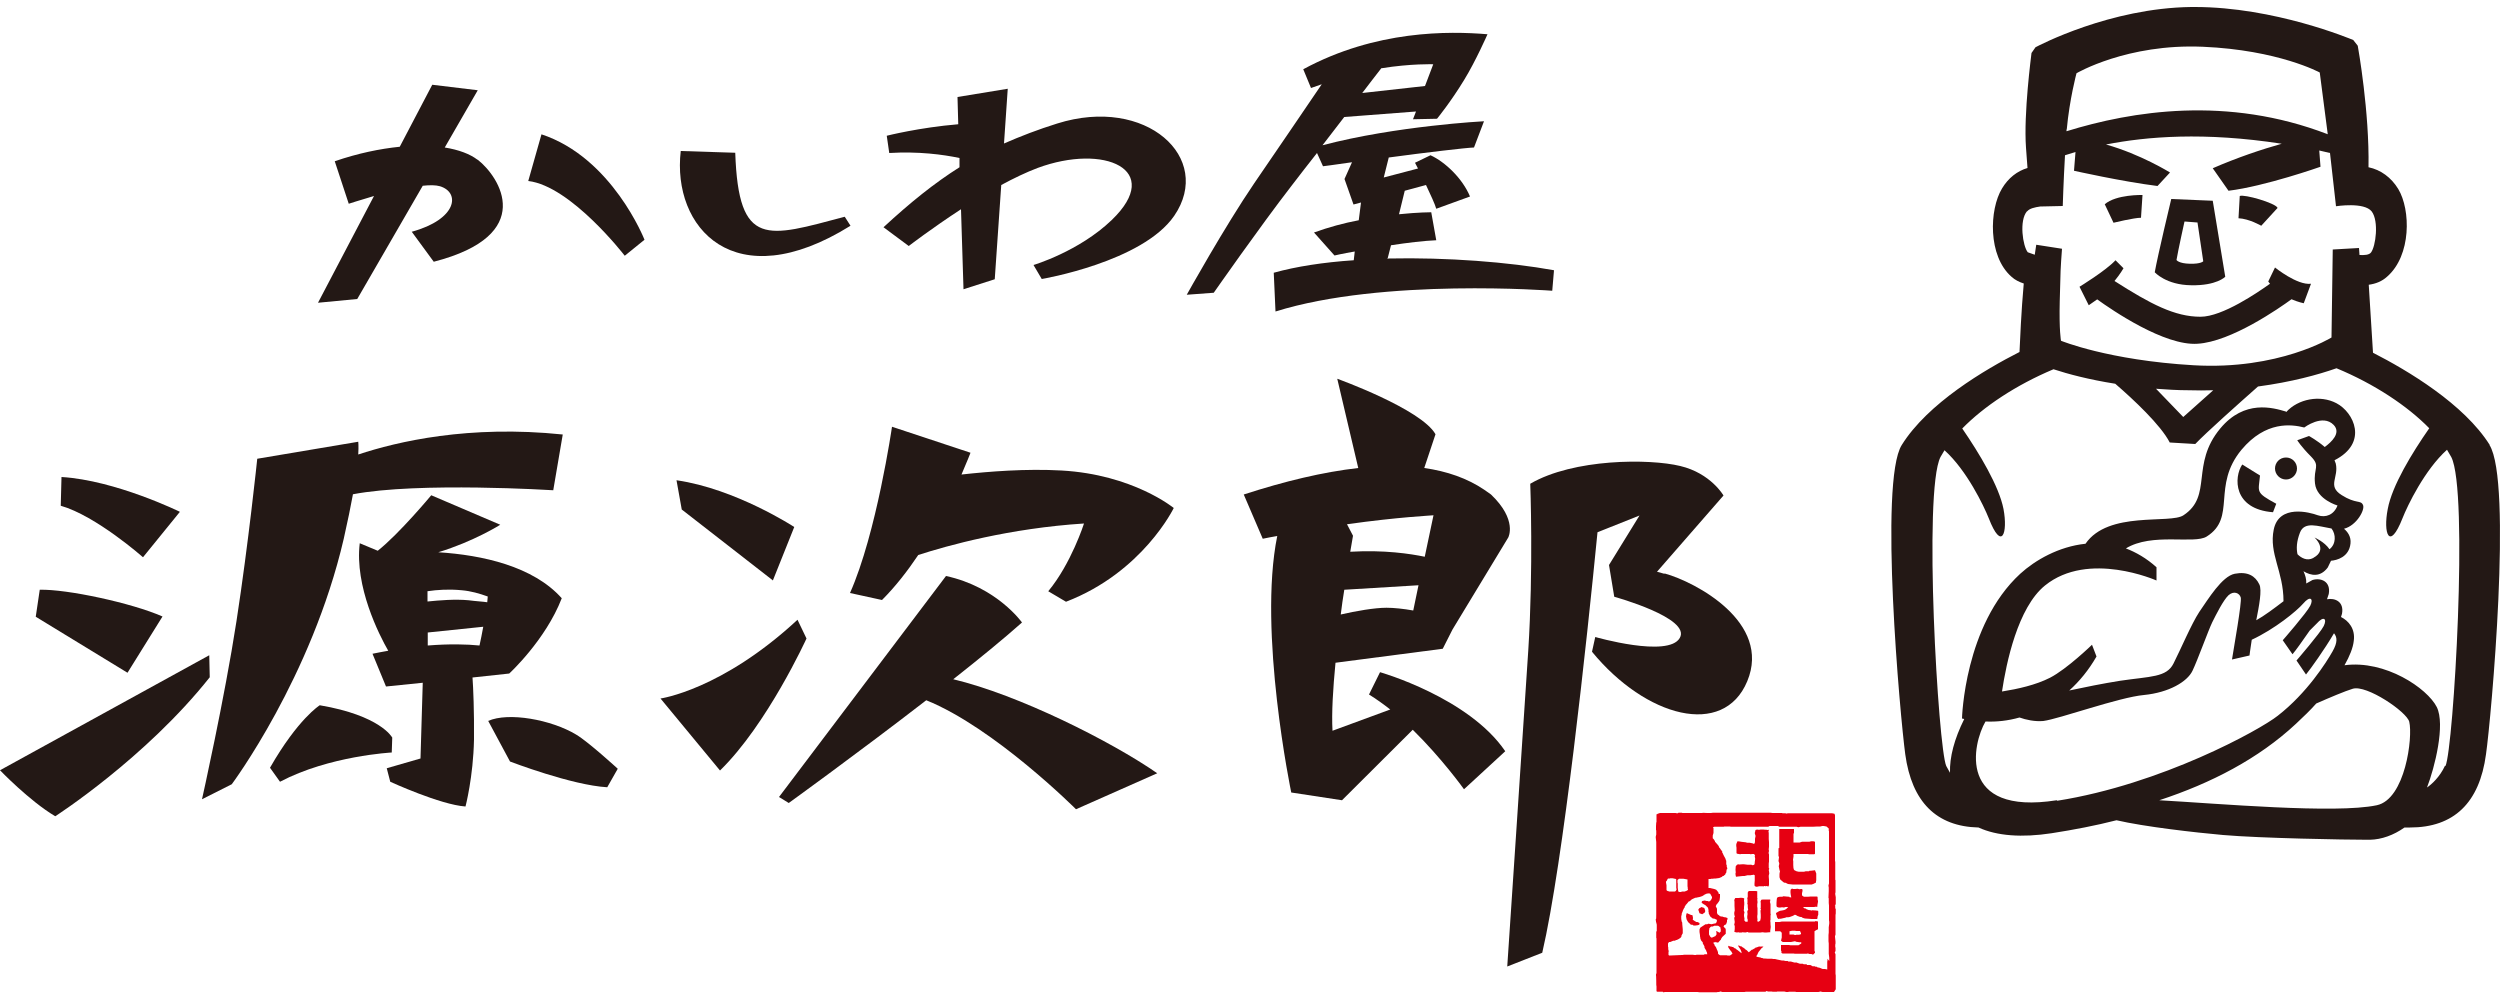 <?xml version="1.0" encoding="UTF-8"?><svg id="logo" xmlns="http://www.w3.org/2000/svg" viewBox="0 0 100 40"><defs><style>.cls-1{fill:#e60012;}.cls-2{fill:#231815;}</style></defs><path class="cls-2" d="M97.8,30.63c-.21,.45-.53,.74-.72,.87,.31-.8,.74-2.52,.39-3.22-.38-.75-2.06-1.89-3.69-1.67,.21-.37,.34-.7,.37-.97,.07-.49-.21-.81-.51-.96l.04-.13c.09-.49-.29-.64-.6-.58l.07-.21c.09-.51-.32-.66-.65-.56l-.25,.14c.01-.18-.04-.33-.11-.49,.3,.18,.67,.25,.97-.15l.13-.27c.23-.02,.72-.14,.78-.69,.03-.28-.12-.47-.26-.59,.51-.13,.85-.77,.76-.95-.09-.21-.28-.03-.86-.4-.58-.37-.1-.7-.23-1.26l-.05-.13c1.37-.7,.77-1.92,.08-2.28-.66-.35-1.54-.17-2.01,.35l-.02-.02c-.51-.15-1.65-.49-2.62,.68-1.2,1.44-.29,2.69-1.47,3.47-.53,.36-3.01-.19-3.92,1.14-1.07,.11-2.02,.66-2.61,1.2-2.24,2.06-2.33,5.79-2.33,5.79l.09,.02c-.4,.8-.59,1.53-.57,2.15l-.15-.27c-.32-.7-.93-11-.23-12.36l.16-.27c.89,.8,1.57,2.22,1.77,2.72,.52,1.34,.77,.59,.59-.37-.18-.92-.97-2.23-1.65-3.22,.86-.88,2.15-1.74,3.65-2.37,.58,.19,1.4,.41,2.47,.58,.73,.63,1.82,1.65,2.18,2.35l1.02,.06c.46-.48,1.73-1.61,2.51-2.3,1.34-.18,2.4-.47,3.14-.73,1.52,.63,2.84,1.51,3.71,2.4-.69,.99-1.49,2.3-1.66,3.23-.19,.96,.06,1.71,.59,.37,.2-.51,.89-1.94,1.78-2.74l.17,.29c.7,1.35,.09,11.65-.23,12.36m-2.75,1.57c-1.65,.35-6.36-.07-8.7-.2,2.07-.68,3.97-1.66,5.47-3.06,.3-.28,.57-.54,.81-.81,.52-.23,1.16-.5,1.46-.59,.55-.17,2.16,.92,2.26,1.32,.15,.62-.16,3.1-1.3,3.34m-2.54-9.89c-.25,.13-.48,0-.63-.15-.05-.23-.04-.51,.1-.87,.18-.46,.72-.25,1.26-.16,.18,.23,.19,.62-.08,.83-.2-.3-.6-.47-.6-.47,0,0,.55,.49-.04,.81m-7.51-.37c1.05-.65,2.74-.16,3.24-.48,1.2-.76,.19-2.02,1.39-3.47,.97-1.16,2-1.02,2.51-.89,0,0,.74-.56,1.18-.1,.3,.32-.09,.68-.36,.88-.3-.26-.63-.44-.63-.44l-.47,.17s.15,.25,.55,.65c.39,.4,.09,.44,.16,1.08s.9,.88,.9,.88c-.14,.37-.47,.5-.79,.39-.32-.12-1.55-.45-1.76,.57-.2,.97,.39,1.67,.39,2.87-.38,.29-.78,.59-1.09,.76,.11-.56,.24-1.22,.12-1.44-.16-.33-.46-.52-.98-.42-.51,.1-1.06,1.01-1.42,1.53-.31,.47-.75,1.51-1.03,2.06-.28,.56-.92,.51-2.13,.69-.7,.11-1.43,.26-2.04,.39,.41-.37,.78-.82,1.09-1.36l-.18-.47s-1,.97-1.68,1.32c-.57,.29-1.29,.45-1.92,.55,.17-1.14,.63-3.36,1.72-4.24,1.74-1.41,4.46-.2,4.46-.2v-.53c-.4-.36-.82-.6-1.24-.76m-2.75,10.08c-4,.63-3.37-2.27-2.85-3.15,.44,.02,.9-.03,1.36-.16,.25,.09,.61,.17,.95,.14,.63-.08,3.03-.95,4.03-1.04,1-.1,1.73-.53,1.94-.97,.21-.44,.63-1.61,.79-1.94,.16-.32,.44-.88,.65-1.08,.21-.19,.44-.09,.49,.09,.05,.18-.28,2.03-.35,2.48l.7-.16s.02-.18,.09-.63c.92-.43,1.79-1.14,2.06-1.45,.28-.33,.42-.19,.28,.09-.14,.28-1.1,1.38-1.1,1.38l.39,.56c.12-.14,.4-.53,.69-.95l.28-.28c.28-.32,.42-.19,.28,.1-.14,.28-1.09,1.38-1.09,1.38l.38,.56c.18-.22,.74-1,1.12-1.65,.13,.16,.15,.36-.06,.73-.25,.44-1.02,1.66-2.19,2.57-.72,.57-4.65,2.74-8.82,3.4m6.24-16.42l-1.2,1.07-1.09-1.13c.41,.03,.85,.06,1.31,.06,.33,.01,.66,.01,.97,0m-7.43-7.16c.09-.11,.3-.16,.52-.19l.9-.02s.03-1.01,.09-2.03l.42-.13-.06,.75s1.91,.43,3.34,.61l.5-.54s-1.17-.73-2.56-1.12c1.63-.32,3.92-.51,7.03-.03-.79,.22-1.8,.56-2.76,.98l.63,.9c1.47-.18,3.68-.96,3.68-.96l-.05-.65,.43,.1c.1,.9,.24,2.13,.24,2.13,0,0,1.13-.18,1.43,.21,.29,.39,.16,1.39-.03,1.64-.08,.1-.26,.11-.46,.1l-.02-.28-1.05,.06-.05,3.52s-2.11,1.31-5.52,1.11c-3.41-.2-5.3-.98-5.3-.98,0,0-.08-.4-.05-1.6,.03-1.25,.03-1.25,.09-2.08l-1.03-.16-.06,.4-.28-.1c-.2-.25-.35-1.27-.03-1.64m1.59-3.27c.11-1.21,.39-2.25,.39-2.25,0,0,2.02-1.19,5.05-1.06,3.03,.13,4.68,1.03,4.68,1.03,0,0,.22,1.71,.32,2.47-4.02-1.55-7.83-.93-10.45-.12v-.07m16.93,12.62c-1.03-1.64-3.28-2.98-4.67-3.69l-.17-2.72c.29-.04,.53-.14,.73-.32,.98-.85,.95-2.68,.45-3.51-.28-.46-.7-.77-1.19-.87,.04-2.21-.41-4.75-.43-4.86l-.18-.23c-.13-.05-3.15-1.32-6.34-1.32h-.14c-3.25,.04-6.1,1.54-6.23,1.61l-.16,.23c-.01,.1-.32,2.43-.22,3.79,.02,.29,.04,.56,.06,.81-.41,.12-.77,.4-1.02,.82-.51,.84-.57,2.7,.38,3.53,.14,.13,.31,.21,.49,.27-.1,1.1-.15,2.3-.17,2.74-1.38,.7-3.67,2.05-4.71,3.72-.92,1.46-.06,10.9,.14,12.37,.26,1.91,1.25,2.89,2.93,2.93,.74,.34,1.74,.41,2.92,.23,.9-.14,1.78-.31,2.6-.52,1.12,.26,3.14,.49,4.26,.59,1.5,.13,4.91,.19,5.74,.19h.14c.46-.01,.94-.18,1.38-.49h.22c1.75,0,2.78-.98,3.04-2.93,.21-1.47,1.06-10.91,.14-12.37"/><path class="cls-2" d="M83.88,11.97c.61,.44,2.7,1.87,4.02,1.78,1.35-.08,3.28-1.43,3.76-1.78,.28,.12,.49,.16,.49,.16l.29-.78c-.55,.07-1.44-.65-1.44-.65l-.27,.56,.07,.09c-.48,.34-1.9,1.32-2.78,1.32-1.03,0-2-.51-3.44-1.43,.23-.28,.36-.51,.36-.51l-.32-.32c-.39,.42-1.44,1.06-1.44,1.06l.37,.74,.33-.23Z"/><path class="cls-2" d="M91.1,8.31c-.09-.19-1.33-.55-1.51-.47l-.05,.89c.43,.02,.91,.3,.91,.3l.65-.71Z"/><path class="cls-2" d="M85.64,8.71l.06-.91s-1.05-.03-1.51,.37l.35,.74s.82-.2,1.1-.2"/><path class="cls-2" d="M87.38,8.86l.52,.04,.23,1.55s-.08,.11-.53,.1c-.46-.01-.54-.15-.54-.15,.06-.37,.32-1.54,.32-1.54m.27,2.55c1.02,.02,1.36-.34,1.36-.34l-.5-3.04-1.66-.07s-.54,2.25-.66,2.93c0,0,.45,.51,1.46,.52"/><path class="cls-2" d="M90.92,20.49l.13-.34c-.85-.46-.71-.46-.65-1.13l-.71-.44c-.34,.5-.38,1.79,1.24,1.91"/><path class="cls-2" d="M91.44,19.18c.24,0,.44-.2,.44-.44s-.19-.44-.44-.44-.44,.2-.44,.44,.2,.44,.44,.44"/><path class="cls-2" d="M7.19,20.47s-2.57-1.26-4.73-1.39l-.03,1.15c1.41,.4,3.29,2.06,3.29,2.06l1.47-1.81Z"/><path class="cls-2" d="M6.5,24.66c-1.22-.54-3.83-1.1-4.91-1.07l-.16,1.08,3.67,2.24,1.4-2.25Z"/><path class="cls-2" d="M8.37,26.21L0,30.81s1.18,1.23,2.21,1.84c0,0,3.61-2.32,6.18-5.56l-.02-.89Z"/><path class="cls-2" d="M14.12,19.77c2.62-.5,8.01-.16,8.01-.16l.38-2.23c-3.75-.39-6.61,.28-8.18,.8,.02-.36,0-.51,0-.51l-4.04,.68s-.35,3.37-.83,6.49c-.48,3.12-1.38,7.13-1.38,7.13l1.19-.6s3.19-4.27,4.48-9.82c.16-.71,.28-1.3,.37-1.79"/><path class="cls-2" d="M17.11,25.82v-.52s2.22-.23,2.22-.23c-.05,.27-.1,.53-.15,.75-.5-.05-1.19-.07-2.07,0m-.02-2.17c.4-.06,.87-.09,1.38-.04,.36,.03,.71,.13,1.04,.25l-.02,.23c-.2-.03-.45-.04-.75-.08-.54-.05-1.15,0-1.64,.05v-.41m3.27,3.29s1.45-1.33,2.1-3.01c-1.14-1.28-3.18-1.73-4.94-1.84,1.42-.43,2.48-1.1,2.48-1.1l-2.76-1.18s-1.27,1.53-2.14,2.22l-.72-.3c-.21,1.72,.77,3.66,1.14,4.3-.2,.03-.41,.08-.63,.12l.54,1.31,1.47-.15-.09,3.03-1.35,.39,.14,.54s2,.92,3.01,.99c0,0,.31-1.18,.34-2.68,.01-1.12-.03-2.08-.06-2.48l1.48-.16"/><path class="cls-2" d="M15.68,29.49s-.47-.87-2.89-1.28c0,0-.87,.54-1.99,2.5l.4,.56c1.97-1.04,4.47-1.17,4.47-1.17l.02-.6Z"/><path class="cls-2" d="M19.53,28.84l.87,1.62s2.47,.95,3.89,1.03l.42-.74s-1.19-1.09-1.67-1.37c-.98-.59-2.7-.91-3.52-.54"/><path class="cls-2" d="M30.91,23.23l.86-2.15s-2.34-1.53-4.71-1.87l.21,1.17,3.65,2.84Z"/><path class="cls-2" d="M31.9,24.79c-3.03,2.81-5.48,3.15-5.48,3.15l2.38,2.88c1.89-1.84,3.46-5.28,3.46-5.28l-.36-.75Z"/><path class="cls-2" d="M38.46,18.98c.23-.53,.36-.87,.36-.87l-3.14-1.04s-.62,4.27-1.68,6.65l1.28,.28c.54-.54,1.02-1.16,1.45-1.8,1.17-.38,3.65-1.07,6.63-1.26,0,0-.51,1.6-1.43,2.71l.71,.42c3.07-1.18,4.31-3.75,4.31-3.75,0,0-1.63-1.34-4.49-1.5-1.41-.08-2.91,.04-3.99,.16"/><path class="cls-2" d="M40.88,24.9s-1-1.42-3.04-1.86l-6.68,8.84,.39,.24s2.77-2,5.5-4.11c2.73,1.1,5.99,4.36,5.99,4.36l3.25-1.44c-1.85-1.28-5.55-3.14-8.16-3.76,1.04-.82,2.02-1.62,2.76-2.28"/><path class="cls-2" d="M53.77,23.59l2.97-.18-.21,1.01c-.39-.07-.78-.11-1.07-.11-.48,0-1.22,.13-1.83,.27,.04-.34,.09-.67,.14-.98m3.57-2.99l-.35,1.66c-.58-.12-1.62-.28-2.98-.2,.07-.4,.11-.64,.11-.64l-.24-.46c2.05-.29,3.41-.35,3.47-.36m-2.15,6.28l-.44,.89c.29,.18,.57,.38,.85,.6l-2.31,.85c-.04-.71,.02-1.69,.12-2.72l4.29-.56,.39-.77,2.23-3.68s.38-.7-.69-1.72l-.27-.19c-.68-.46-1.49-.74-2.4-.87l.45-1.35c-.57-1.01-3.93-2.22-3.93-2.22l.84,3.57c-1.41,.16-2.95,.53-4.58,1.06l.76,1.77c.2-.04,.39-.08,.58-.11-.78,3.82,.56,10.26,.56,10.26l2.03,.31,2.83-2.82c1.18,1.16,2.05,2.38,2.05,2.38l1.65-1.52c-1.46-2.15-5-3.16-5-3.16"/><path class="cls-2" d="M66.57,22.95l-.29-.08,2.66-3.05s-.51-.89-1.73-1.18c-1.23-.3-4.27-.3-6,.71,0,0,.13,3.38-.08,6.68-.17,2.62-.84,12.63-.84,12.63l1.4-.55c.84-3.62,1.78-12.45,2.21-16.82l1.68-.67-1.22,1.98,.21,1.27s3.09,.85,2.62,1.65c-.46,.8-3.38-.04-3.38-.04l-.13,.59c2.15,2.62,5.26,3.46,6.21,1.18,.98-2.36-2.07-3.97-3.3-4.31"/><path class="cls-2" d="M19.1,6.39c-.3-.23-.75-.4-1.31-.49l1.32-2.29-1.82-.22-1.3,2.48c-.79,.08-1.67,.26-2.6,.58l.56,1.7s.43-.14,1.01-.31l-2.24,4.27,1.57-.15,2.62-4.53c.28-.03,.52-.03,.69,.02,.82,.25,.69,1.32-1.13,1.82l.88,1.2c4.14-1.07,2.64-3.39,1.76-4.08"/><path class="cls-2" d="M21.66,5.37l-.53,1.87c1.71,.2,3.86,2.99,3.86,2.99l.79-.64s-1.29-3.29-4.13-4.22"/><path class="cls-2" d="M29.41,6.11l-2.18-.07c-.36,3.06,2.14,5.89,6.79,2.99l-.23-.36c-3.1,.82-4.25,1.28-4.38-2.56"/><path class="cls-2" d="M42.29,4.94c-.77,.24-1.47,.51-2.13,.8l.15-2.19-2.01,.33,.03,1.09c-1.56,.13-2.86,.46-2.86,.46l.1,.69c1.16-.07,2.15,.06,2.81,.2v.37c-1,.63-1.97,1.41-3.04,2.4l1.01,.75s.91-.7,2.09-1.47l.1,3.2,1.25-.4,.26-3.77c.5-.27,1-.51,1.45-.68,2.67-.99,5.07,.06,2.97,2.08-1.31,1.26-3.13,1.8-3.13,1.8l.33,.56s4.03-.68,5.3-2.53c1.58-2.31-1.12-4.81-4.68-3.69"/><path class="cls-2" d="M55.26,2.73c1.18-.19,2.07-.16,2.07-.16l-.33,.87-2.51,.28c.3-.4,.57-.74,.77-1m.24,7.64l.14-.55c.65-.1,1.32-.18,1.81-.2l-.2-1.12s-.52,0-1.29,.08l.23-.94,.85-.23c.18,.38,.36,.77,.41,.95l1.35-.49c-.3-.72-.99-1.38-1.58-1.65l-.62,.3,.12,.23-1.37,.36,.2-.8c1.48-.2,3.09-.39,3.41-.4l.4-1.05s-3.49,.18-6.46,.96c.29-.38,.59-.76,.87-1.13l2.87-.22-.12,.31,.96-.02s.55-.67,1.09-1.56c.46-.75,.93-1.82,.93-1.82-1.54-.13-4.47-.17-7.37,1.4l.31,.75s0,0,.43-.15c-.61,.89-1.83,2.7-2.7,3.96-1.18,1.73-2.7,4.46-2.7,4.46l1.08-.08s1.82-2.61,3.12-4.29c.31-.4,.65-.85,1.01-1.3l.24,.53s.48-.06,1.16-.16l-.3,.67,.36,1.02,.3-.08-.09,.71c-.59,.11-1.21,.28-1.79,.49l.82,.92s.33-.08,.81-.16l-.04,.35c-1.2,.08-2.31,.25-3.2,.5l.07,1.55c4.31-1.35,11.07-.83,11.07-.83l.07-.82c-1.82-.33-4.29-.52-6.62-.47"/><path class="cls-1" d="M73.1,38.35v.07s-.01,.05-.01,.05v.07s0,.06,0,.06v.18s-.09-.02-.09-.02h-.04s-.03,0-.03,0h-.02s-.03-.01-.03-.01l-.07-.03-.06-.02h-.04s-.04-.03-.04-.03h-.05s-.03-.02-.03-.02h-.09s-.04-.03-.04-.03h-.03s0-.02,0-.02h-.14s-.01,0-.01,0v-.02s-.05-.01-.05-.01h-.08s-.04-.02-.04-.02h-.03s-.02,0-.02,0h-.06s-.09-.03-.09-.03l-.05-.02h-.09s-.07-.02-.07-.02l-.07-.02h-.05s-.03,0-.03,0h-.02s-.02-.02-.02-.02h-.09s-.08-.02-.08-.02h-.07s-.09-.02-.09-.02l-.1-.02-.08-.02h-.07s-.05-.01-.05-.01h-.09s-.07,0-.07,0h-.01s-.12-.01-.12-.01h-.05l-.05-.02h-.03s-.04-.02-.04-.02l-.16-.03v-.04s0-.01,0-.01h.01s.02-.03,.02-.03l.05-.11,.05-.06,.07-.09,.03-.02,.05-.05h-.13s-.01,.02-.01,.02h0s0-.02,0-.02h-.04s-.05,.02-.05,.02l-.06,.02h-.03s-.01,.02-.01,.02l-.12,.07h-.02s-.09,.08-.09,.08l-.05,.02v-.03s-.01,0-.01,0l-.02-.02-.03-.03-.05-.03-.04-.04h0s-.01-.01-.01-.01h-.01s-.02-.02-.02-.02l-.04-.02-.05-.04h-.04s-.05-.03-.05-.03h-.04s.02,.04,.02,.04l.08,.12,.04,.1v.04s0,.01,0,.01l-.15-.12-.06-.04-.02-.03h-.03s-.04-.03-.04-.03l-.04-.03h-.03s-.05-.02-.05-.02h-.03l-.08-.03v.06s.03,.05,.03,.05l.03,.04,.02,.03,.05,.06,.04,.08-.1,.07h-.1s-.03-.01-.03-.01h-.07s-.04,0-.04,0h-.04s-.05,0-.05,0h-.05s-.02,0-.02,0l-.06-.04-.02-.03v-.07s-.02-.02-.02-.02v-.02s-.02-.04-.02-.04l-.04-.1-.03-.04-.03-.04v-.03s-.02-.02-.02-.02l-.02-.03v-.03s.03-.01,.03-.01h.04s.01-.02,.01-.02h0s.01,.02,.01,.02h.02s.04,.01,.04,.01h.04s.08-.09,.08-.09l.03-.03v-.02s.05-.08,.05-.08l.14-.13v-.06s0-.04,0-.04v-.06s-.01-.05-.01-.05l-.03-.02-.02-.03-.03-.03,.03-.05,.05-.03h.02s.04-.11,.04-.11v-.06s0-.02,0-.02h0s.02,0,.02,0v-.02s0-.01,0-.01v-.04l-.09-.03h-.03s-.04-.01-.04-.01l-.05-.02h-.04s-.03-.01-.03-.01h-.01s0,0,0,0h-.01s-.04-.04-.04-.04l-.05-.03-.03-.06v-.09s0-.02,0-.02v-.06s-.05-.1-.05-.1l.03-.07,.03-.03,.06-.08,.02-.04h.01s.02-.15,.02-.15v-.06s0-.06,0-.06h-.03l-.03-.02v-.03s-.01-.02-.01-.02l-.06-.08h-.01s-.01-.02-.01-.02l-.08-.03-.17-.04h-.06s0-.2,0-.2v-.16s.02,0,.02,0h.06s.03-.01,.03-.01h.06s.06-.01,.06-.01h.06l.14-.02,.12-.05v-.02s.03-.01,.03-.01h.02s.03-.03,.03-.03l.03-.02,.02-.03v-.02s.03-.03,.03-.03v-.02s.01-.05,.01-.05v-.05s.03-.03,.03-.03v-.02s0-.02,0-.02l-.02-.05v-.06s-.02-.04-.02-.04v-.05s0-.04,0-.04v-.05s-.02-.03-.02-.03v-.02l-.02-.05-.05-.09-.03-.06-.02-.05-.02-.02v-.05s-.03-.04-.03-.04l-.03-.04-.04-.06-.03-.03v-.02s-.01-.01-.01-.01v-.02s-.03-.03-.03-.03l-.02-.03-.1-.11v-.02s-.03-.05-.03-.05l-.02-.03-.04-.04v-.11s.03-.1,.03-.1v-.04s0-.1,0-.1v-.05s-.02-.04-.02-.04l.05-.02h.26s.06,0,.06,0h.06s.02-.01,.02-.01h.23s.03,.01,.03,.01h.34s.04,0,.04,0h.03s.08,0,.25,0h.05s.02,0,.02,0h.65s.07,0,.07,0h.05l.05-.03h.02s.09,0,.09,0h.17s.02,0,.02,0h.04s.05,.03,.05,.03h.03s.03,0,.03,0h.39s.14,0,.14,0h.11s.06,.02,.06,.02l.09-.02h.05s.08,0,.08,0h.36s.19-.01,.19-.01h.05s.06,0,.06,0l.08-.02h.06s.11,.02,.11,.02l.09,.08v.09s.01,.02,.01,.02v.06s0,.06,0,.06v.05s0,.01,0,.01h0s0,.04,0,.04v.26s0,.05,0,.05v.06s0,.05,0,.05v.1s0,.03,0,.03v.05s0,.06,0,.06v.18s0,.03,0,.03v.18s0,.17,0,.17v.04s0,.09,0,.09v.1s0,.03,0,.03v.13s0,.13,0,.13v.05s0,.02,0,.02v.06l-.02,.07v.03s.01,.06,.01,.06v.06s0,.04,0,.04v.05s-.01,.23-.01,.23v.04s.01,.01,.01,.01v.04s0,.08,0,.08v.07s.01,.1,.01,.1v.03s0,.04,0,.04v.09s0,.11,0,.11v.12s0,.03,0,.03v.06s0,.11,0,.11h0s.01,.06,.01,.06v.07s-.02,.15-.02,.15v.05s0,.09,0,.09v.07s-.01,.1-.01,.1v.06s0,.02,0,.02v.02s0,.02,0,.02v.13s.01,.09,.01,.09v.04s0,.04,0,.04v.03s0,.05,0,.05v.05s0,.08,0,.08v.07s0,.01,0,.01v.04s.02,.16,.02,.16v.09s0,.04,0,.04Zm-4.66-.87h-.02s-.06-.1-.06-.1v-.03s0-.06,0-.06v-.06s.01-.05,.01-.05v-.04s.05-.06,.05-.06l.03-.02h.06s.06-.03,.06-.03h.06s.05,0,.05,0h.04s.04,.02,.04,.02l.03,.03,.03,.02v.04s.01,.03,.01,.03v.04s0,.03,0,.03v.02s-.05,.05-.05,.05l-.07-.04-.03-.02h-.02s-.02,0-.02,0l.02,.06v.07l-.05,.07h-.01s-.11,.05-.11,.05h-.06m-.21,.66h-.02s-.04,.03-.04,.03h-.06s-.05,0-.05,0h-.04s-.12,0-.12,0h-.03s-.03,.01-.03,.01h-.04s-.08-.01-.08-.01h-.13s-.17,0-.17,0h-.05s-.06,.01-.06,.01h-.03l-.46,.02h-.04l-.03-.02v-.12s.01-.03,.01-.03l-.02-.08v-.07s-.01-.04-.01-.04v-.05s0-.04,0-.04v-.03s.04-.06,.04-.06h.05s.12-.05,.12-.05h.05s.03-.01,.03-.01l.04-.02h.02s.02-.01,.02-.01l.06-.03,.06-.04,.03-.03,.02-.04v-.03s.05-.09,.05-.09v-.16s-.02-.21-.02-.21v-.05s-.03-.07-.03-.07v-.05s-.01-.01-.01-.01h0s0-.04,0-.04v-.09s.01-.03,.01-.03v-.02s.01-.02,.01-.02v-.04s.03-.07,.03-.07l.02-.06,.02-.04,.02-.04,.03-.04v-.03s.03-.04,.03-.04l.02-.04h.01l.05-.06,.04-.05,.02-.02h.03s.02-.02,.02-.02l.03-.03,.04-.03,.13-.06h.03s.04-.01,.04-.01l.1-.02,.12-.04,.04-.03h.02s.02-.03,.02-.03h.02s.03-.02,.03-.02l.06-.02h.05s.01-.01,.01-.01h.02s.02,.02,.02,.02h.02s.07,.13,.07,.13v.04s-.04,.08-.04,.08h-.01s-.02,.04-.02,.04l-.06,.02-.04-.02h-.05s-.07-.02-.07-.02l-.1,.02-.03,.05,.03,.04,.06,.04,.07,.04,.04,.04,.03,.03,.03,.03,.02,.09v.08s.01,.01,.01,.01h0s0,.03,0,.03v.02s.01,.02,.01,.02l.04,.08,.02,.03,.04,.03,.05,.04h.03s.02,.01,.02,.01h.03s.03,.02,.03,.02h.01s.03,.01,.03,.01l.02,.05-.02,.06-.02,.03-.03,.02h-.03s-.12,.03-.12,.03l-.11-.02h-.02l-.04,.02h-.07s-.2,.13-.2,.13l-.02,.03-.02,.05v.1l.02,.13v.05s.01,.02,.01,.02v.05s.02,.04,.02,.04v.02s.01,.02,.01,.02l.03,.04,.04,.04v.02s0,.02,0,.02l.02,.04,.03,.05,.02,.05v.03s0,.01,0,.01l.06,.1,.02,.04v.03s.02,.01,.02,.01v.02s.01,.06,.01,.06h-.13m-1.5-2.92l.02-.04,.02-.04,.02-.03h.07s.02-.01,.02-.01h.09s.14,.03,.14,.03c.01,.01,.01,.02,.01,.18v.19s.01,.02,.01,.02v.04s-.03,.05-.03,.05l-.03,.02h-.23s-.09-.03-.09-.03l-.02-.03v-.04s0-.04,0-.04v-.11s-.02-.11-.02-.11v-.05m.53-.1h.17l.16,.03h0s0,.1,0,.1v.06s0,.06,0,.06v.05s.01,.06,.01,.06v.05s.01,0,.01,0v.02s-.03,.04-.03,.04l-.1,.04h-.1s-.06,.02-.06,.02h-.05s-.05-.02-.05-.02l-.02-.15v-.17s-.01-.04-.01-.04v-.04s0-.06,0-.06l.06-.05m6.26,1.96v-.1s0-.09,0-.09h0s0-.03,0-.03v-.12s0-.02,0-.02v-.07s0-.03,0-.03v-.05s.01-.06,.01-.06v-.18s-.02-.03-.02-.03v-.04s0-.04,0-.04l-.02-.03h.02s.02-.07,.02-.07v-.13s0-.03,0-.03v-.1s-.02-.12-.02-.12v-.05s.01-.02,.01-.02v-.06s0-.07,0-.07v-.13s0-.03,0-.03v-.13s0-.04,0-.04v-.03s-.01-.02-.01-.02v-.02s0-.06,0-.06v-.05s0-.03,0-.03v-.2s0-.13,0-.13v-.13s0-.06,0-.06v-.03s-.01-.05-.01-.05v-.03s0-.01,0-.01v-.2s0-.1,0-.1v-.08s0-.03,0-.03v-.14s0-.05,0-.05v-.05s0-.02,0-.02v-.36s0-.08,0-.08v-.03s0-.05,0-.05v-.05s0-.03,0-.03v-.02s0-.01,0-.01v-.07s0-.05,0-.05v-.08s0-.05,0-.05v-.23s-.02-.06-.02-.06l-.1-.02h-.1s-.02,0-.02,0h-.02s-.06,0-.06,0h-.05s-.02,0-.02,0h-.09s-.02,0-.02,0h-.04s-.02,0-.02,0h-.05s-.09,0-.09,0h-.11s-.17,0-.17,0h-.19s-.06,0-.06,0h-.41s-.11,0-.11,0h-.13s-.05,.01-.05,.01h-.03s-.02-.01-.02-.01h-.02s-.04,0-.04,0h-.06s-.02-.01-.02-.01h-.08s-.11,0-.11,0h-.05s-.02,0-.02,0h-.04s-.02,0-.02,0h-.06s-.07-.01-.07-.01h-.05s0,0,0,0h-.36s-.02,0-.02,0h-.09s-.08,0-.08,0h-.31s-.06,0-.06,0h-1.14s-.02,0-.02,0h-.19s-.07,.01-.07,.01h-.15c-.18-.01-.19-.01-.2,0h-.13s-.09,0-.09,0h-.04s-.04,0-.04,0h-.07s-.05,0-.05,0h-.27s-.05,0-.05,0h-.05s-.03-.01-.03-.01h-.05s-.02,0-.02,0h-.06s-.03,.02-.03,.02h-.04s-.05-.01-.05-.01h-.05s-.07,0-.07,0h-.04s-.02,0-.02,0h-.06c-.26,0-.35,0-.38,0l-.09,.03-.03,.02h-.02s0,.03,0,.03v.28s0,.01,0,.01h-.01s0,0-.01,.16v.15s.01,.02,.01,.02v.03s0,.07,0,.07v.06l-.02,.09v.03l.02,.18v.21s0,.25,0,.25v.09s0,.06,0,.06v.21s0,.04,0,.04v.04s0,.14,0,.14v.06s0,.06,0,.06v.28s0,.01,0,.01v.13s0,.12,0,.12v.07s0,.09,0,.09v.18s0,.16,0,.16v.25s0,.25,0,.25v.18c0,.18,0,.2-.02,.21v.03s.01,.05,.01,.05v.03s.01,.02,.01,.02l.02,.09v.03s0,.05,0,.05v.18s-.02,.01-.02,.01h0s0,.13,0,.13v.12s.01,.03,.01,.03v.02s0,.02,0,.02v.39s0,.03,0,.03v.14s0,.13,0,.13v.65l-.02,.06v.03s.01,.03,.01,.22c0,.16,0,.21,.01,.23v.02s0,.06,0,.06v.11s.03,.02,.03,.02h.09s.06,0,.06,0h.07s.02,.02,.02,.02h.03s.03-.01,.03-.01h.07s.02,0,.02,0h.16s.07,0,.07,0h.15s.08,0,.08,0h.05s.04,0,.04,0h.03s.02,0,.02,0h.08s.03,0,.03,0h.08s.09,0,.09,0h.25s.05,0,.05,0h.04s.07,.01,.07,.01h.04s.05,0,.05,0h.18s.05,0,.05,0h.13s.12,0,.12,0h.13s.04-.01,.04-.01h.06s.03-.02,.03-.02h.03s.06,.02,.06,.02h.12s.03,0,.03,0h.08s.03,0,.03,0h.23s.1,0,.1,0h.03s.05,0,.05,0h.09s.05,0,.05,0h.08s.05-.01,.05-.01h.11s.05,0,.05,0h.12s.06,0,.06,0h.12s.01,0,.01,0h.11s.04,0,.04,0h.05s.05,0,.05,0h.05s.02,0,.02,0l.04-.03,.06,.02h.15s.04,.01,.04,.01h.1s.04,0,.04,0h.02s.02-.01,.02-.01h.05s.13,0,.13,0h.1s.08,.02,.08,.02h.07s.02,0,.02,0h0s0-.01,0-.01h.08s.03,0,.03,0h.1s.03,0,.03,0h.03s.04,.01,.04,.01h.03s.03,0,.03,0h.02s.02,0,.02,0h.12s.04,0,.04,0h.13s.11,0,.11,0h.2s.04,0,.04,0h.04s.11,0,.11,0l.08-.02,.08,.02h.05s.03,0,.03,0v0s.15,0,.15,0h.04s.08,0,.08,0h.11s.07-.11,.07-.11v-.08s0-.09,0-.09v-.05s0-.24,0-.24v-.09s-.01-.07-.01-.07v-.2h0s0-.07,0-.07v-.06s0-.05,0-.05v-.03s0-.14,0-.14v-.02s0,0,0,0v-.1s0-.11,0-.11h0s-.03-.07-.03-.07l.03-.06v-.03s0-.02,0-.02v-.02s0-.03,0-.03v-.03s-.01-.03-.01-.03v-.09s.01-.05,.01-.05h0s0-.08,0-.08l-.02-.19v-.03s.02-.05,.02-.05v-.11s0-.04,0-.04v-.09s0-.08,0-.08"/><polygon class="cls-1" points="69.44 35.07 69.52 35.06 69.71 35.04 69.78 35.04 69.9 35.01 69.92 35.01 70 35.01 70.02 35.01 70.07 35 70.1 35 70.12 34.99 70.15 34.99 70.19 35.01 70.19 35.04 70.19 35.07 70.19 35.1 70.19 35.16 70.19 35.22 70.18 35.34 70.18 35.38 70.18 35.42 70.2 35.45 70.21 35.45 70.22 35.46 70.25 35.47 70.28 35.47 70.33 35.46 70.36 35.45 70.42 35.45 70.5 35.45 70.51 35.45 70.54 35.46 70.56 35.44 70.58 35.44 70.62 35.45 70.66 35.44 70.69 35.45 70.71 35.45 70.74 35.46 70.76 35.4 70.76 35.32 70.76 35.2 70.75 35.07 70.75 35.02 70.77 34.94 70.76 34.85 70.75 34.8 70.77 34.75 70.76 34.73 70.75 34.72 70.75 34.57 70.75 34.54 70.76 34.46 70.76 34.18 70.75 34.14 70.74 34.12 70.75 34.09 70.76 34.03 70.75 34 70.75 33.96 70.76 33.87 70.76 33.76 70.76 33.69 70.75 33.56 70.75 33.5 70.75 33.35 70.75 33.32 70.75 33.3 70.73 33.27 70.75 33.25 70.75 33.19 70.69 33.2 70.66 33.19 70.6 33.19 70.54 33.18 70.47 33.18 70.43 33.18 70.38 33.19 70.32 33.19 70.29 33.18 70.25 33.19 70.22 33.2 70.2 33.29 70.19 33.32 70.2 33.36 70.21 33.4 70.22 33.42 70.22 33.46 70.2 33.55 70.2 33.65 70.19 33.73 70.16 33.75 70.15 33.76 70.15 33.76 70.13 33.74 69.99 33.71 69.89 33.71 69.82 33.69 69.72 33.68 69.64 33.67 69.59 33.66 69.5 33.65 69.46 33.74 69.45 33.78 69.45 33.84 69.46 33.91 69.46 34.12 69.47 34.14 69.49 34.15 69.55 34.16 69.61 34.17 69.64 34.16 69.72 34.16 69.81 34.16 69.9 34.16 69.99 34.16 70.03 34.17 70.08 34.16 70.16 34.16 70.2 34.21 70.19 34.26 70.2 34.31 70.21 34.37 70.2 34.38 70.2 34.39 70.2 34.42 70.19 34.48 70.19 34.53 70.17 34.59 70.11 34.61 70.05 34.59 70.04 34.58 70.03 34.59 69.99 34.59 69.91 34.59 69.75 34.57 69.71 34.57 69.56 34.58 69.53 34.57 69.48 34.59 69.43 34.65 69.42 34.79 69.43 34.9 69.42 34.93 69.42 34.97 69.43 35.03 69.44 35.07"/><path class="cls-1" d="M71.14,33.93v.07s0,.15,0,.15v.1s.02,.02,.02,.02v.02s-.02,.15-.02,.15l.03,.09v.03s-.02,.09-.02,.09l.03,.15v.02h0l.03,.02h-.01s-.02,.11-.02,.11v.03s0,.03,0,.03v.08s.03,.09,.03,.09l.13,.11,.04,.02h.04s.1,.05,.1,.05l.18,.02h.09s.07,0,.07,0h.21s.08,0,.08,0h.32s.08-.03,.08-.03l.09-.05v-.04s.01-.05,.01-.05v-.27s-.05-.13-.05-.13l-.17,.02h-.05l-.02,.02h-.02s-.07,0-.07,0h-.04s-.07,.02-.07,.02h-.11s-.1,0-.1,0l-.09-.02-.08-.04s-.05-.01-.05-.21v-.15s-.01-.06-.01-.06l.02-.13v-.1h.39s.03,0,.03,0h.17s.02,.01,.02,.01h.06s.05,0,.05,0h.11s.03-.02,.03-.02v-.05s0-.15,0-.15v-.17s0-.11,0-.11l-.07-.02h-.08s-.08,.02-.08,.02h-.02s-.06,0-.06,0h-.05s-.02,0-.02,0h-.14s-.09,.03-.09,.03h-.25s0-.07,0-.07v-.22s0-.05,0-.05l.02-.05v-.05s0-.06,0-.06v-.04h-.14s-.02,0-.02,0h-.04s-.07,0-.07,0h-.09s0,0,0,0h-.02s-.09,0-.09,0h-.02s-.02,0-.02,0h-.08s0,.05,0,.05v.1s0,.06,0,.06v.03s0,.02,0,.02v.14s0,.27,0,.27v.03s0,.06,0,.06Z"/><polygon class="cls-1" points="72.72 36.43 72.7 36.43 72.64 36.42 72.49 36.41 72.47 36.42 72.46 36.42 72.42 36.41 72.34 36.4 72.29 36.38 72.26 36.37 72.24 36.35 72.22 36.34 72.17 36.33 72.14 36.31 72.14 36.28 72.57 36.28 72.61 36.27 72.66 36.27 72.69 36.28 72.7 36.18 72.72 36.07 72.72 36.05 72.71 35.99 72.7 35.96 72.71 35.92 72.69 35.86 72.61 35.86 72.43 35.86 72.32 35.87 72.29 35.87 72.24 35.87 72.2 35.87 72.16 35.87 72.09 35.83 72.09 35.82 72.08 35.8 72.08 35.77 72.08 35.73 72.1 35.64 72.1 35.58 72.07 35.56 72.03 35.56 71.99 35.57 71.9 35.55 71.81 35.56 71.8 35.56 71.77 35.56 71.71 35.56 71.69 35.54 71.67 35.55 71.63 35.58 71.62 35.63 71.62 35.69 71.62 35.71 71.63 35.79 71.64 35.84 71.65 35.9 71.6 35.89 71.58 35.89 71.57 35.87 71.44 35.86 71.34 35.85 71.29 35.87 71.19 35.87 71.14 35.88 71.11 35.89 71.08 35.92 71.07 35.98 71.06 36.11 71.06 36.24 71.08 36.28 71.15 36.3 71.22 36.3 71.28 36.29 71.36 36.3 71.42 36.28 71.49 36.28 71.51 36.28 71.53 36.28 71.46 36.35 71.43 36.37 71.4 36.39 71.33 36.41 71.22 36.43 71.21 36.43 71.16 36.45 71.04 36.52 71.05 36.58 71.07 36.63 71.08 36.69 71.13 36.76 71.17 36.75 71.2 36.75 71.23 36.75 71.36 36.72 71.41 36.71 71.46 36.69 71.5 36.69 71.53 36.69 71.59 36.68 71.67 36.65 71.7 36.64 71.74 36.62 71.76 36.61 71.79 36.59 71.84 36.6 71.85 36.61 71.9 36.64 71.96 36.66 71.98 36.67 72.03 36.68 72.06 36.68 72.1 36.71 72.16 36.73 72.2 36.74 72.34 36.75 72.47 36.76 72.53 36.76 72.6 36.76 72.65 36.76 72.66 36.76 72.68 36.76 72.7 36.73 72.7 36.71 72.7 36.68 72.71 36.64 72.73 36.59 72.73 36.53 72.73 36.46 72.72 36.43"/><polygon class="cls-1" points="70.82 36.91 70.81 36.83 70.82 36.8 70.82 36.76 70.82 36.62 70.83 36.59 70.82 36.53 70.82 36.49 70.82 36.46 70.82 36.44 70.82 36.23 70.82 36.2 70.82 36.17 70.81 36.12 70.8 36.09 70.79 36.07 70.8 36.07 70.81 36.03 70.81 35.98 70.73 35.98 70.6 35.98 70.51 35.98 70.47 35.99 70.45 35.99 70.42 36.07 70.43 36.11 70.43 36.13 70.43 36.16 70.43 36.31 70.42 36.34 70.42 36.35 70.44 36.37 70.43 36.4 70.42 36.43 70.43 36.59 70.43 36.62 70.43 36.72 70.42 36.77 70.41 36.82 70.34 36.87 70.31 36.86 70.29 36.85 70.3 36.78 70.29 36.69 70.29 36.69 70.29 36.64 70.3 36.57 70.3 36.54 70.3 36.49 70.3 36.47 70.3 36.31 70.29 36.28 70.29 36.16 70.3 36.11 70.3 36.09 70.3 36.07 70.29 35.99 70.3 35.94 70.29 35.92 70.29 35.68 70.29 35.66 70.29 35.65 70.22 35.64 69.98 35.64 69.96 35.64 69.94 35.65 69.91 35.7 69.91 35.75 69.91 35.78 69.91 35.84 69.91 35.87 69.9 35.9 69.89 35.94 69.9 35.98 69.9 36.07 69.9 36.11 69.89 36.14 69.89 36.15 69.9 36.15 69.91 36.21 69.91 36.28 69.92 36.37 69.93 36.38 69.92 36.4 69.9 36.43 69.89 36.48 69.9 36.52 69.9 36.59 69.89 36.64 69.89 36.68 69.89 36.69 69.89 36.73 69.91 36.79 69.91 36.83 69.9 36.83 69.91 36.85 69.9 36.87 69.86 36.87 69.82 36.87 69.77 36.81 69.78 36.76 69.78 36.75 69.76 36.64 69.76 36.59 69.77 36.53 69.78 36.5 69.77 36.47 69.75 36.41 69.75 36.39 69.76 36.37 69.76 36.28 69.77 36.18 69.77 36.1 69.76 36.02 69.77 35.94 69.73 35.92 69.64 35.91 69.54 35.92 69.41 35.92 69.37 36 69.38 36.07 69.38 36.15 69.38 36.23 69.39 36.42 69.38 36.46 69.37 36.51 69.37 36.56 69.38 36.62 69.4 36.66 69.38 36.68 69.37 36.73 69.38 36.81 69.39 36.88 69.38 36.94 69.37 36.97 69.37 36.98 69.37 36.99 69.39 37.04 69.39 37.06 69.39 37.09 69.39 37.16 69.38 37.24 69.37 37.26 69.39 37.28 69.47 37.3 69.55 37.29 69.56 37.3 69.67 37.3 69.69 37.29 69.82 37.3 69.9 37.28 69.91 37.28 69.94 37.3 70.01 37.3 70.09 37.3 70.21 37.3 70.42 37.3 70.5 37.29 70.58 37.3 70.62 37.3 70.66 37.3 70.78 37.29 70.81 37.29 70.81 37.23 70.83 37.08 70.82 36.97 70.82 36.91"/><path class="cls-1" d="M72.06,37.37h-.04l-.05,.02h-.12s-.02,.01-.02,.01h-.04s-.05-.02-.05-.02h-.16s0-.06,0-.06v-.07s.1-.02,.1-.02h.12s.05,.01,.05,.01h.14s.01,0,.01,0l.04,.09v.04Zm.55-.51h-.08s-.18,0-.18,0h-.22s-.03,0-.03,0h-.47s-.06,0-.06,0h-.11s-.07,0-.07,0h-.11s-.1,.02-.1,.02h-.18s0,.13,0,.13v.03s0,.11,0,.11v.1h.17s.04,0,.04,0l.06,.06v.06s0,.01,0,.01h0v.09s0,.03,0,.03l-.03,.13,.07,.05h.02s.03,0,.03,0h.21s.07,0,.07,0l.15-.03h.02s.03,.02,.03,.02l.14,.02h.02s.01,0,.01,0h.02s.02,0,.02,0v.05s-.11,.07-.11,.07h-.17s-.08,0-.08,0h-.08s-.05-.01-.05-.01h-.05s-.05,0-.05,0h-.22s0,.11,0,.11v.11s.02,.04,.02,.04v.03s-.01,.02-.01,.02l.05,.03h.11s.05,0,.05,0h.29s.04,.01,.04,.01h.32s.03,0,.03,0h.07s.04,0,.04,0h.03s.01-.01,.01-.01h.03s.06,.02,.06,.02h.08s.04,.02,.04,.02h.03s.07-.07,.07-.07v-.02s0-.02,0-.02l-.02-.03v-.09s0-.08,0-.08v-.1s0-.05,0-.05v-.04s0-.11,0-.11v-.1s0-.05,0-.05v-.02s0-.08,0-.08v-.04s0-.03,0-.03l.06-.04,.08-.04v-.03s0-.07,0-.07v-.21s-.11-.02-.11-.02"/><polygon class="cls-1" points="68.19 36.5 68.2 36.48 68.21 36.44 68.19 36.37 68.19 36.35 68.15 36.31 68.11 36.3 68.06 36.28 68.05 36.29 67.97 36.33 67.93 36.39 67.95 36.44 67.96 36.47 67.98 36.53 68.09 36.57 68.19 36.5"/><polygon class="cls-1" points="67.94 36.9 67.9 36.88 67.87 36.88 67.85 36.88 67.84 36.87 67.8 36.85 67.74 36.81 67.71 36.79 67.72 36.72 67.7 36.61 67.66 36.6 67.64 36.6 67.53 36.55 67.49 36.53 67.46 36.54 67.44 36.65 67.46 36.76 67.47 36.79 67.51 36.86 67.54 36.9 67.62 36.97 67.63 36.99 67.68 36.99 67.7 36.99 67.74 37.02 67.79 37.02 67.82 37.02 67.9 37.01 67.97 36.99 67.98 36.96 67.98 36.92 67.94 36.9"/></svg>